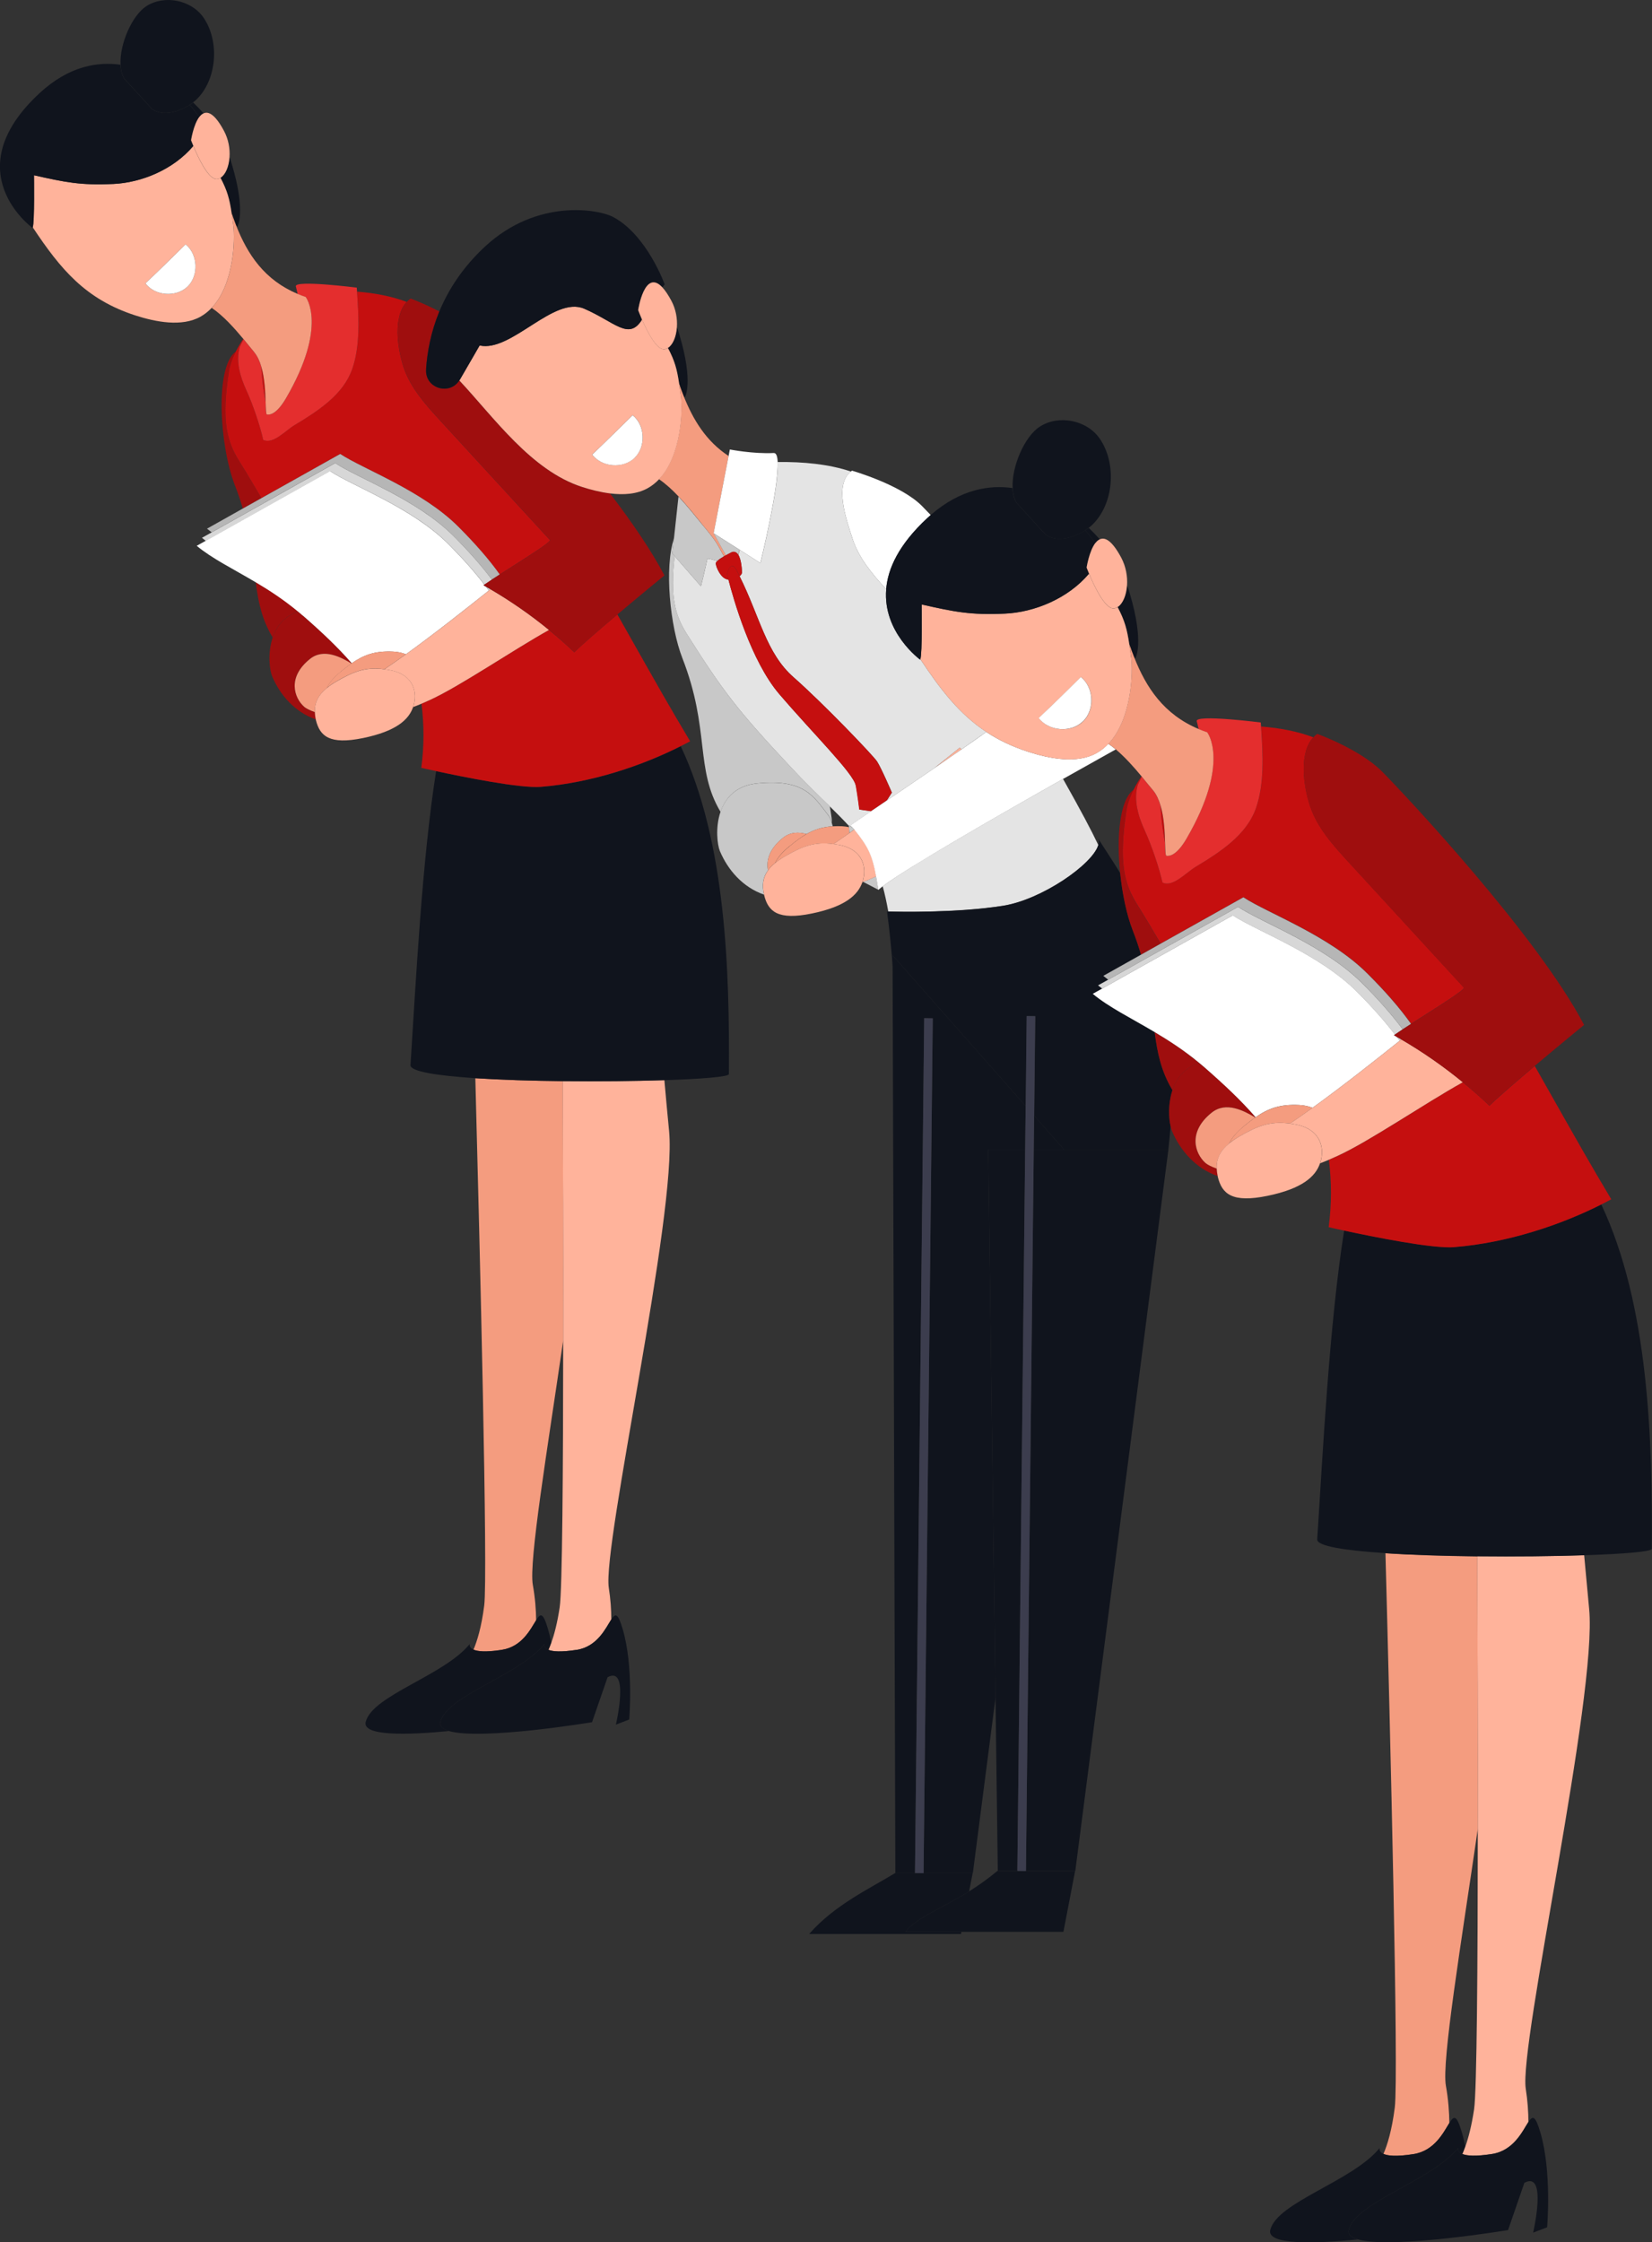 ﻿<?xml version="1.0" encoding="utf-8"?><svg id="_圖層_2" viewBox="0 0 258.33 350.54" xmlns="http://www.w3.org/2000/svg">
  <rect x="0" y="0" width="258.33" height="350.54" fill="#333333" stroke="none"/>
  <defs>
    <style>
      .cls-1 {
        fill: none;
      }

      .cls-2 {
        fill: #f49c7f;
      }

      .cls-3 {
        fill: #fff;
      }

      .cls-4 {
        fill: #ffb39b;
      }

      .cls-5 {
        fill: #e4e4e4;
      }

      .cls-6 {
        fill: #c50f0f;
      }

      .cls-7 {
        fill: #9f0e0e;
      }

      .cls-8 {
        fill: #b6b6b6;
      }

      .cls-9 {
        fill: #d7d7d7;
      }

      .cls-10 {
        fill: #e42e2e;
      }

      .cls-11 {
        fill: #c8c8c8;
      }

      .cls-12 {
        fill: #10141d;
      }

      .cls-13 {
        fill: #3c3d4e;
      }
    </style>
  </defs>
  <g id="_圖層_1-2">
    <g>
      <path class="cls-1" d="M156.03,292.49l-.36-27.06-3.54,27.4h-.03l-.55,2.85c1.4-.88,2.88-1.91,4.42-3.19h.05Z" />
      <path class="cls-1" d="M177.27,123.46c.35-.69,.76-1.39,1.23-2.09-1.17-1.41-2.56-2.98-4.02-4.21-.17,.09-3.56,1.97-8.25,4.62,2.79,4.95,4.45,8.08,5.51,10.33,.13-.43,.11-.82-.09-1.12,1.09,1.71,2.3,3.52,3.52,5.51-.58-5.66-.09-11.44,2.1-13.04Z" />
      <path class="cls-1" d="M83.32,247.77c.36,2.03,.5,3.91,.52,5.54,.69-1.1,1.07-1.3,1.85,1.33,.21,.7,.38,1.44,.53,2.2,.46-1.29,.94-3.09,1.31-5.55,.41-2.74,.54-21.41,.55-41.78-2.49,17.13-5.4,34.65-4.76,38.27Z" />
      <path class="cls-1" d="M131.69,129.17c.38,.02,.73,.07,1.06,.14l-.02-.19c-.89-.98-1.88-1.97-2.99-3.05,.11,.61,.2,1.22,.28,1.82,.04,.27,.05,.51,.04,.75,.05,.17,.1,.35,.15,.54,.46-.03,.94-.04,1.47-.01Z" />
      <path class="cls-1" d="M183.3,170.56s.03-.09,.04-.13c-.01-.02-.03-.05-.04-.07,0,.07,0,.14,0,.2Z" />
      <path class="cls-1" d="M226.09,326.07c.38,2.13,.53,4.11,.54,5.83,.72-1.15,1.13-1.36,1.95,1.39,.22,.74,.4,1.52,.55,2.31,.48-1.35,.99-3.24,1.37-5.83,.43-2.88,.56-22.5,.58-43.91-2.61,18-5.68,36.42-5,40.21Z" />
      <path class="cls-2" d="M78.49,257.93c3.16-.49,4.49-3.25,5.35-4.62-.02-1.64-.16-3.52-.52-5.54-.65-3.62,2.27-21.13,4.76-38.27,0-14.29-.04-29.42-.08-40.48-4.86-.05-9.66-.2-13.67-.46,.71,26.77,1.98,77.75,1.39,82.43-.44,3.47-1.14,5.64-1.68,6.91,.62,.29,1.88,.44,4.46,.04Z" />
      <path class="cls-12" d="M68.87,269.19c1.08-4.16,12.26-7.22,16.28-12.18,0,0-.22,.58,.63,.92,.14-.31,.28-.68,.43-1.1-.14-.75-.32-1.49-.53-2.2-.78-2.62-1.17-2.43-1.85-1.33-.86,1.37-2.19,4.14-5.35,4.62-2.58,.4-3.84,.24-4.46-.04-.75-.34-.55-.88-.55-.88-4.03,4.96-15.21,8.02-16.28,12.18-.59,2.26,6.48,2.08,13.05,1.44-1.01-.29-1.55-.75-1.37-1.44Z" />
      <path class="cls-7" d="M37.42,72.11c-1.99-3.15-2.8-6.3-1.63-14.01,.14-.95,.52-2.02,1.08-3.14-3.31,2.41-2.53,14.77-.15,20.88,.5,1.28,.91,2.5,1.25,3.66l2.91-1.63c-.84-1.39-1.84-3.18-3.46-5.76Z" />
      <path class="cls-7" d="M46.62,95.61c-2.23-1.85-4.48-3.32-6.63-4.59,.39,3.05,.94,5.79,2.65,8.64,.59-1.73,1.78-3.32,3.98-4.05Z" />
      <path class="cls-7" d="M47.54,110.48c-1.56-1.4-2.65-4.6,.93-7.47,2.16-1.73,4.86-.25,6.48,.72,.02-.01,.03-.02,.05-.03-2.1-2.44-4.7-4.89-7.65-7.46-.24-.21-.49-.41-.73-.62-2.2,.73-3.39,2.31-3.98,4.05-.82,2.43-.48,5.13-.08,6.07,1.24,2.93,3.54,5.58,6.83,6.73-.09-.39-.14-.77-.15-1.13-.76-.27-1.37-.56-1.69-.85Z" />
      <path class="cls-2" d="M53.25,105.04c.6-.49,1.16-.93,1.71-1.31-1.62-.97-4.32-2.45-6.48-.72-3.59,2.87-2.49,6.07-.93,7.47,.32,.29,.93,.58,1.69,.85-.07-1.43,.49-2.63,1.85-3.74,.4-.84,1.1-1.67,2.17-2.55Z" />
      <path class="cls-12" d="M31.16,18.29c.19-.26,.41-.45,.66-.57-.58-.67-1.13-1.24-1.62-1.7-.16,.13-.33,.25-.52,.37,.61,.7,1.1,1.35,1.49,1.9Z" />
      <path class="cls-12" d="M34.48,27.79c1.07,2.04,1.41,3.31,1.74,5.53,.22,.64,.45,1.27,.69,1.89l.2,.25s1.4-2.23-.83-9.7c-.12-.41-.26-.81-.4-1.19-.1,1.51-.64,2.76-1.4,3.22Z" />
      <path class="cls-4" d="M87.99,169.02c.05,11.06,.09,26.19,.08,40.48-.01,20.37-.14,39.04-.55,41.78-.37,2.47-.85,4.26-1.31,5.55-.15,.42-.29,.78-.43,1.1,.65,.26,1.91,.38,4.38,0,3.27-.5,4.58-3.45,5.43-4.76,0-1.49-.11-3.15-.39-4.94-1.02-6.58,10.67-58.54,9.43-71.39-.27-2.78-.52-5.47-.74-7.98-4.62,.15-10.3,.22-15.91,.15Z" />
      <path class="cls-12" d="M90.16,257.93c-2.46,.38-3.73,.26-4.38,0-.85-.34-.63-.92-.63-.92-4.03,4.96-15.21,8.02-16.28,12.18-.18,.69,.36,1.15,1.37,1.44,5.09,1.47,22.34-1.39,22.34-1.39l2.43-7.03c3.48-1.87,1.3,7.41,1.3,7.41l2.08-.8s.73-8.3-1.03-14.18c-.75-2.51-1.13-2.44-1.77-1.46-.85,1.31-2.16,4.26-5.43,4.76Z" />
      <path class="cls-12" d="M68.2,120.55c-2.2,13.83-3.18,33.08-4.01,45.97-.06,.99,4.14,1.64,10.13,2.04,4.01,.26,8.81,.41,13.67,.46,5.61,.06,11.29,0,15.91-.15,5.89-.19,10.04-.53,10.08-.95,.12-16.14-.46-36.32-7.53-51.26-6.04,3.05-13.89,5.71-21.87,6.36-3.2,.26-12.13-1.55-16.38-2.46Z" />
      <path class="cls-6" d="M85.85,98.49c-5.8,3.24-13.95,8.82-18.65,10.96-.42,.19-.85,.39-1.29,.57,.41,3.22,.43,6.58-.03,10.02,0,0,.9,.21,2.31,.51,4.26,.92,13.18,2.72,16.38,2.46,7.98-.65,15.82-3.31,21.87-6.36,.5-.25,1.01-.5,1.48-.76-3.41-5.73-4.15-7.03-11.38-19.83-2.66,2.24-5.35,4.56-6.74,5.91-1.27-1.21-2.6-2.37-3.96-3.49Z" />
      <path class="cls-6" d="M37.42,72.11c1.62,2.58,2.62,4.37,3.46,5.76l12.31-6.9c3.62,2.39,12.79,5.68,18.47,11.37,2.67,2.67,4.83,5.15,6.48,7.47,3.42-2.2,8.13-5.08,7.85-5.39-5.7-6.21-11.4-12.41-17.11-18.62-2.33-2.53-4.72-5.18-5.79-8.45-.99-3.01-1.61-7.87,.5-10.15-2.34-.89-5.01-1.39-7.76-1.61,.29,4.16,.5,8.47-.74,12.06-1.4,4.05-5.34,6.58-9.01,8.79-1.47,.88-3.38,3.08-4.92,2.32-.51-2.29-1.65-5.61-2.63-7.74-.98-2.13-1.69-4.55-1.04-6.8l.59-1.21s-.02-.03-.04-.04c-.45,.67-.84,1.34-1.17,1.99-.56,1.11-.94,2.19-1.08,3.14-1.17,7.7-.35,10.85,1.63,14.01Z" />
      <path class="cls-6" d="M40.87,57.35c.08,1.98,.38,4.09,.67,5.49-.05-1.53-.14-3.67-.67-5.49Z" />
      <path class="cls-10" d="M47.81,46.43s3.5,4.47-3.07,15.8c-1.45,2.5-2.53,2.65-3,2.57-.16-.03-.17-.82-.2-1.96-.29-1.4-.59-3.51-.67-5.49-.25-.87-.61-1.67-1.11-2.28-.47-.56-1.04-1.28-1.68-2.05l-.59,1.21c-.65,2.25,.06,4.67,1.04,6.8,.98,2.13,2.12,5.45,2.63,7.74,1.54,.75,3.45-1.44,4.92-2.32,3.67-2.21,7.61-4.74,9.01-8.79,1.24-3.58,1.03-7.9,.74-12.06-.01-.21-.03-.42-.04-.63,0,0-9.81-1.25-9.53-.19,.11,.4,.2,.79,.28,1.19,.41,.17,.83,.33,1.27,.48Z" />
      <path class="cls-2" d="M39.76,55.07c.5,.61,.86,1.4,1.11,2.28,.53,1.81,.62,3.96,.67,5.49,.04,1.14,.05,1.94,.2,1.96,.47,.08,1.54-.06,3-2.57,6.58-11.32,3.07-15.8,3.07-15.8-.44-.15-.86-.31-1.27-.48-5.17-2.18-7.82-6.13-9.63-10.74-.24-.62-.47-1.25-.69-1.89,.09,.59,.17,1.23,.27,1.98,.29,2.16,.1,9.15-3.39,12.83,1.79,1.2,3.53,3.15,4.94,4.84,.01,.01,.02,.03,.04,.04,.64,.77,1.21,1.49,1.68,2.05Z" />
      <path class="cls-4" d="M36.49,35.3c-.1-.75-.18-1.4-.27-1.98-.33-2.22-.67-3.49-1.74-5.53-.18,.11-.36,.18-.56,.2-1.34,.12-2.98-3.45-3.69-5.17-3.15,3.74-8.17,5.75-12.5,5.94-5.14,.23-7.52-.26-12.41-1.36,0,0,.11,7.36-.2,8.14,4.36,6.56,8.25,11.25,16.04,13.77,3.18,1.03,7.28,1.83,10.19,.2,.66-.37,1.24-.84,1.75-1.38,3.49-3.68,3.67-10.67,3.39-12.83Zm-13.75,9c1.9-1.76,6.28-6.1,6.28-6.1,1.94,1.56,2.09,4.86,.31,6.6-1.78,1.73-5.08,1.49-6.59-.5Z" />
      <path class="cls-12" d="M5.32,27.4c4.89,1.1,7.28,1.6,12.41,1.36,4.32-.2,9.35-2.2,12.5-5.94-.22-.54-.36-.9-.36-.9,0,0,.37-2.42,1.28-3.63-.38-.55-.88-1.2-1.49-1.9-1.67,1.09-4.17,1.87-5.89,.66l-4.36-4.77c-.35-.59-.53-1.33-.57-2.16-3.46-.49-8.01,.13-12.67,4.46-13.23,12.26-1.09,21.05-1.09,21.05,.01-.01,.02-.05,.03-.07,.31-.77,.2-8.14,.2-8.14Z" />
      <path class="cls-12" d="M23.78,17.04c1.72,1.22,4.22,.43,5.89-.66,.19-.12,.36-.24,.52-.37,.18-.14,.35-.28,.5-.42,3.26-3.12,3.69-9.15,1.12-12.86C29.89-.02,25.69-.85,22.88,.97c-2.24,1.45-4.19,5.92-4.03,9.14,.04,.83,.22,1.57,.57,2.16l4.36,4.77Z" />
      <path class="cls-3" d="M29.33,44.8c1.78-1.73,1.63-5.04-.31-6.6,0,0-4.38,4.34-6.28,6.1,1.5,1.98,4.8,2.23,6.59,.5Z" />
      <path class="cls-4" d="M31.16,18.29c-.91,1.21-1.28,3.63-1.28,3.63,0,0,.13,.36,.36,.9,.71,1.72,2.35,5.28,3.69,5.17,.2-.02,.38-.09,.56-.2,.76-.47,1.3-1.72,1.4-3.22,.09-1.3-.15-2.78-.87-4.12-1.37-2.56-2.42-3.09-3.2-2.72-.24,.11-.46,.31-.66,.57Z" />
      <path class="cls-8" d="M52.41,72.39c3.62,2.39,12.79,5.68,18.47,11.37,2.43,2.43,4.45,4.71,6.03,6.85,.38-.25,.8-.52,1.24-.8-1.65-2.32-3.81-4.8-6.48-7.47-5.68-5.68-14.85-8.98-18.47-11.37l-12.31,6.9-2.91,1.63-5.61,3.15c.23,.19,.48,.38,.73,.57l19.32-10.83Z" />
      <path class="cls-9" d="M51.62,73.65c3.62,2.39,12.79,5.68,18.47,11.37,2.25,2.25,4.14,4.37,5.67,6.38,.33-.23,.72-.49,1.16-.78-1.59-2.14-3.6-4.42-6.03-6.85-5.68-5.68-14.85-8.98-18.47-11.37l-19.32,10.83-1.52,.85c.2,.16,.4,.32,.61,.48l19.44-10.9Z" />
      <path class="cls-9" d="M76.69,92.12c-.23-.13-.46-.27-.69-.4,.15,.2,.3,.4,.45,.6,.08-.07,.16-.13,.25-.2Z" />
      <path class="cls-3" d="M47.35,96.23c2.95,2.57,5.54,5.02,7.65,7.46,1.86-1.29,3.62-1.96,6.48-1.82,.79,.04,1.44,.19,1.99,.42,4.44-3.2,9.18-6.94,12.97-9.97-.14-.2-.3-.4-.45-.6-.13-.07-.26-.15-.39-.22,.04-.03,.1-.07,.14-.1-1.53-2.01-3.41-4.12-5.67-6.38-5.68-5.68-14.85-8.98-18.47-11.37l-19.44,10.9-1.4,.78c2.41,2,5.67,3.59,9.21,5.69,2.15,1.27,4.39,2.74,6.63,4.59,.24,.2,.49,.4,.73,.62Z" />
      <path class="cls-2" d="M55,103.69s-.03,.02-.05,.03c-.55,.39-1.11,.82-1.71,1.31-1.07,.88-1.77,1.72-2.17,2.55,.41-.34,.88-.67,1.44-1,2.67-1.54,4.58-2.38,7.61-1.96,1.08-.73,2.2-1.51,3.35-2.34-.55-.23-1.21-.38-1.99-.42-2.86-.13-4.63,.53-6.48,1.82Z" />
      <path class="cls-4" d="M85.85,98.49c-2.88-2.36-5.94-4.49-9.16-6.37-.08,.07-.16,.13-.25,.2-3.79,3.04-8.53,6.78-12.97,9.97-1.14,.82-2.27,1.61-3.35,2.34,.33,.05,.67,.09,1.03,.17,3.66,.78,4.12,3.58,3.5,5.6-.01,.05-.03,.09-.05,.14,.44-.16,.87-.34,1.3-.52,.43-.19,.86-.38,1.29-.57,4.7-2.14,12.85-7.72,18.65-10.96Z" />
      <path class="cls-7" d="M71.82,59.49c-1.56,2.4-5.38,1.2-5.19-1.72,.17-2.72,.75-5.84,2.08-9.07-2.41-1.27-4.51-2.03-4.51-2.03-.22,.15-.42,.34-.6,.53-2.12,2.28-1.49,7.14-.5,10.15,1.07,3.27,3.46,5.91,5.79,8.45,5.7,6.21,11.4,12.41,17.11,18.62,.28,.31-4.42,3.19-7.85,5.39-.44,.28-.85,.55-1.24,.8-.44,.29-.83,.55-1.16,.78-.04,.03-.1,.07-.14,.1,.13,.07,.26,.15,.39,.22,.23,.13,.46,.27,.69,.4,3.21,1.88,6.28,4.01,9.16,6.37,1.36,1.11,2.69,2.27,3.96,3.49,1.39-1.35,4.08-3.67,6.74-5.91,3.7-3.12,7.35-6.1,7.35-6.1-2-3.83-5.07-8.31-8.5-12.81-1.53-.19-3.05-.59-4.41-1.02-7.94-2.57-13.74-10.84-19.17-16.64Z" />
      <path class="cls-4" d="M61.16,104.8c-.36-.08-.7-.13-1.03-.17-3.03-.42-4.95,.42-7.61,1.96-.57,.33-1.03,.66-1.44,1-1.36,1.11-1.91,2.31-1.85,3.74,.02,.36,.06,.74,.15,1.13,0,.04,.01,.08,.02,.12,.62,2.49,2.1,3.89,7.39,2.8,5.17-1.07,7.14-2.87,7.81-4.85,.02-.05,.03-.09,.05-.14,.62-2.02,.16-4.82-3.5-5.6Z" />
      <path class="cls-11" d="M118.48,122.46c7.26-.7,8.72,1.96,11.08,5.03,.16,.21,.34,.61,.52,1.14,0-.24,0-.49-.04-.75-.08-.6-.18-1.2-.28-1.82-1.75-1.72-3.79-3.67-6.15-6.19-8.24-8.79-10.51-11.73-16.19-20.74-1.83-2.9-2.67-5.81-1.91-12.19l-.37-.42,.26-2.37c-1.53,4.57-.64,13.74,1.31,18.75,4.36,11.18,1.93,17.28,5.97,24.03,.74-2.18,2.4-4.15,5.81-4.47Z" />
      <path class="cls-5" d="M133.82,122.8c-.33-1.88-6.64-8.07-11.94-14.27-4.47-5.22-7.21-14.98-7.97-17.93-1.15-.03-1.98-1.99-1.98-2.53,0-.1,.09-.22,.22-.36-.82-.25-1.52-.45-1.54-.35-.51,2.39-1,4.3-1,4.3l-4.11-4.72c-.76,6.38,.08,9.29,1.91,12.19,5.68,9,7.95,11.94,16.19,20.74,2.36,2.53,4.4,4.48,6.15,6.19,1.1,1.08,2.09,2.07,2.99,3.05v-.11s.25,.19,.65,.47c.02,0,.05,.01,.08,.02-.13-.16-.26-.32-.4-.5,.5-.36,1.64-1.14,3.16-2.17l-1.83-.26s-.22-1.88-.55-3.76Z" />
      <path class="cls-5" d="M118.9,88.02l-3.23-2.06c-.07,.27-.13,.52-.21,.79,.5,.83,.56,2.45,.56,2.76,0,.18-.14,.38-.37,.56,3.17,6.34,4.14,12.03,8.45,15.81,4.53,3.98,12.39,12.17,13.05,13.16,.66,1,2.32,4.87,2.32,4.87l-.8,1.24c2.24-1.52,4.86-3.3,7.43-5.06,1.47-1.17,2.82-2.26,3.97-3.19l.3,.24c1.44-1,2.76-1.93,3.87-2.72-4.22-2.78-7.16-6.61-10.33-11.38-.01,.03-.02,.07-.03,.08,0,0-5.86-4.25-5.3-11-2.16-2.36-4.27-4.85-5.26-7.88-1.06-3.24-2.87-8.45-.25-10.52-3.44-1.16-7.49-1.54-11.45-1.49,.19,4.09-2.71,15.8-2.71,15.8Z" />
      <path class="cls-5" d="M156.83,141.6c6.08-.96,14.03-6.49,14.91-9.5-1.06-2.25-2.72-5.38-5.51-10.33-9.55,5.38-24.4,13.87-28.2,16.79,.33,1.17,.61,2.47,.87,3.93,1.45,.04,10.59,.26,17.93-.89Z" />
      <path class="cls-11" d="M105.5,86.95l4.11,4.72s.49-1.91,1-4.3c.02-.11,.72,.09,1.54,.35,.24-.24,.66-.51,1.07-.75-.07-.12-.13-.23-.19-.33-.98-1.76-.91-1.87-3.27-4.7-.91-1.1-2.21-2.76-3.66-4.31l-.71,6.53-.26,2.37,.37,.42Z" />
      <path class="cls-11" d="M120.1,136.06c-.3-1.51,.18-3.35,2.33-5.07,1.16-.93,2.47-.94,3.69-.6,1.21-.69,2.47-1.11,4.1-1.21-.05-.19-.1-.38-.15-.54-.17-.54-.36-.94-.52-1.14-2.36-3.06-3.81-5.73-11.08-5.03-3.41,.33-5.07,2.3-5.81,4.47-.83,2.46-.48,5.18-.08,6.13,1.25,2.95,3.57,5.64,6.89,6.79-.34-1.46-.19-2.69,.62-3.8Z" />
      <path class="cls-2" d="M123.38,132.36c.98-.8,1.85-1.47,2.74-1.98-1.22-.34-2.53-.33-3.69,.6-2.16,1.73-2.63,3.57-2.33,5.07,.28-.38,.65-.76,1.09-1.12,.41-.85,1.11-1.69,2.19-2.58Z" />
      <path class="cls-2" d="M131.69,129.17c-.53-.02-1.01-.02-1.47,.01-1.63,.1-2.89,.51-4.1,1.21-.9,.51-1.77,1.18-2.74,1.98-1.08,.89-1.79,1.73-2.19,2.58,.42-.34,.88-.68,1.46-1.01,2.69-1.56,4.63-2.4,7.68-1.98,.82-.55,1.66-1.13,2.51-1.74l-.09-.91c-.33-.07-.67-.12-1.06-.14Z" />
      <path class="cls-2" d="M133.51,129.56s-.04-.05-.06-.07c-.02,0-.05-.01-.08-.02,.04,.03,.09,.06,.13,.1Z" />
      <path class="cls-12" d="M104.44,54.4c1.08,2.06,1.42,3.34,1.75,5.58,.22,.65,.45,1.28,.7,1.91l.2,.25s1.41-2.25-.84-9.79c-.12-.41-.26-.81-.41-1.2-.1,1.52-.65,2.78-1.41,3.25Z" />
      <path class="cls-12" d="M183.3,170.56c0-.07,0-.14,0-.2-1.76-2.97-2.33-5.82-2.74-9.01-3.72-2.21-7.15-3.88-9.68-5.98l1.47-.82c-.22-.17-.43-.33-.64-.5l1.59-.89c-.26-.2-.52-.4-.76-.6l5.9-3.31c-.36-1.22-.79-2.49-1.31-3.84-.92-2.36-1.61-5.61-1.95-8.9-1.22-2-2.44-3.81-3.52-5.51,.2,.31,.22,.69,.09,1.12-.88,3.01-8.83,8.54-14.91,9.5-7.35,1.15-16.49,.94-17.93,.89-.13,0-.2,0-.2,0,.42,3.17,.69,5.97,.89,8.62v-1.76s20.81,23.57,20.81,23.57l.15-14.08,1.34,.02-.17,15.56,4.68,5.3h16.29c.14-1.26,.25-2.47,.35-3.67-.28-1.28-.39-3.45,.26-5.49Z" />
      <path class="cls-2" d="M115.46,86.76c.07-.28,.14-.53,.21-.79l-.03-.02c-.06,.25-.13,.51-.2,.78,0,.01,.02,.02,.02,.03Z" />
      <path class="cls-2" d="M109.76,81.93c2.36,2.83,2.29,2.94,3.27,4.7,.06,.1,.12,.22,.19,.33,.09-.05,.19-.11,.28-.16l-1.9-3.44,2.34-12.07c-3.51-2.3-5.55-5.64-7.05-9.42-.25-.62-.48-1.26-.7-1.91,.09,.59,.17,1.25,.27,2,.29,2.18,.1,9.24-3.42,12.95,1.05,.71,2.09,1.67,3.06,2.69,1.46,1.54,2.75,3.21,3.66,4.31Z" />
      <path class="cls-4" d="M106.47,61.98c-.1-.76-.19-1.41-.27-2-.33-2.24-.67-3.53-1.75-5.58-.18,.11-.37,.19-.57,.2-1.22,.11-2.68-2.79-3.48-4.64-2.05,3.35-4.24,.37-9.04-1.7-4.76-2.06-11.41,6.86-16.35,5.75,0,0-1.46,2.53-3.09,5.34-.03,.05-.06,.09-.09,.13,5.43,5.8,11.23,14.07,19.17,16.64,1.36,.44,2.88,.83,4.41,1.02,2.09,.26,4.18,.13,5.88-.82,.67-.37,1.25-.85,1.77-1.39,3.52-3.71,3.71-10.77,3.42-12.95Zm-13.87,9.08c1.92-1.77,6.33-6.16,6.33-6.16,1.96,1.57,2.11,4.91,.31,6.66-1.8,1.75-5.13,1.5-6.65-.5Z" />
      <path class="cls-12" d="M66.63,57.76c-.19,2.93,3.63,4.12,5.19,1.72,.03-.05,.06-.08,.09-.13,1.64-2.81,3.09-5.34,3.09-5.34,4.94,1.11,11.58-7.81,16.35-5.75,4.79,2.07,6.99,5.05,9.04,1.7-.37-.86-.6-1.49-.6-1.49,0,0,1-6.57,3.79-3.56l.36-.44s-2.72-7.63-7.97-10.5c-2.41-1.32-12.02-2.93-20.1,4.55-3.52,3.26-5.76,6.77-7.17,10.17-1.33,3.22-1.9,6.35-2.08,9.07Z" />
      <path class="cls-3" d="M99.24,71.57c1.8-1.75,1.64-5.09-.31-6.66,0,0-4.42,4.38-6.33,6.16,1.52,2,4.85,2.25,6.65,.5Z" />
      <path class="cls-4" d="M99.79,48.47s.23,.63,.6,1.49c.8,1.85,2.26,4.75,3.48,4.64,.2-.02,.39-.09,.57-.2,.76-.47,1.31-1.73,1.41-3.25,.09-1.31-.15-2.81-.88-4.16-.51-.94-.97-1.61-1.39-2.06-2.8-3.01-3.79,3.56-3.79,3.56Z" />
      <path class="cls-11" d="M115.44,86.73c.07-.27,.14-.53,.2-.78l-4.04-2.57,1.9,3.44c.52-.29,.97-.51,.97-.51,.43-.13,.74,.07,.97,.42Z" />
      <path class="cls-3" d="M111.6,83.37l4.04,2.57,.03,.02,3.23,2.06s2.9-11.7,2.71-15.8c-.04-.88-.22-1.42-.62-1.4-3.15,.17-6.86-.55-6.86-.55l-.2,1.04-2.34,12.07Z" />
      <polygon class="cls-12" points="143.08 292.82 144.52 159.18 145.86 159.2 144.42 292.83 152.1 292.83 152.13 292.83 155.67 265.43 154.54 179.71 160.31 179.71 160.39 172.91 139.58 149.35 139.58 151.11 140.01 292.83 143.73 292.83 143.08 292.82" />
      <polygon class="cls-12" points="166.39 179.71 161.71 174.41 161.65 179.71 166.39 179.71" />
      <path class="cls-12" d="M151.55,295.68l.55-2.85h-7.68s-.69,0-.69,0h-3.77c-3.7,2.29-9.45,4.94-13.43,9.52h23.74l.07-.34h-8.76c1.92-2.35,5.54-3.55,9.98-6.33Z" />
      <polygon class="cls-13" points="145.86 159.2 144.52 159.18 143.08 292.82 143.73 292.83 144.42 292.84 144.42 292.83 145.86 159.2" />
      <polygon class="cls-12" points="159.74 292.49 159.09 292.48 160.31 179.71 154.54 179.71 155.67 265.43 156.03 292.49 159.74 292.49" />
      <polygon class="cls-12" points="161.65 179.71 160.43 292.49 168.12 292.49 168.15 292.49 182.71 179.71 182.69 179.71 166.39 179.71 161.65 179.71" />
      <path class="cls-12" d="M160.43,292.5h-.69s-3.77-.01-3.77-.01c-1.54,1.28-3.02,2.31-4.42,3.19-4.44,2.78-8.06,3.98-9.98,6.33h24.72l1.83-9.52h-7.68Z" />
      <polygon class="cls-13" points="159.09 292.48 159.74 292.49 159.75 292.49 160.43 292.5 160.43 292.49 160.43 292.49 161.65 179.71 161.71 174.41 161.88 158.86 160.54 158.84 160.39 172.91 160.31 179.71 159.09 292.48" />
      <path class="cls-6" d="M113.91,90.6c-.14-.55-.21-.87-.21-.87,0,0,.56-2.3,1.44-.66,.18,.34,.35,.67,.51,1,.24-.18,.37-.38,.37-.56,0-.3-.05-1.92-.56-2.76,0-.01-.02-.02-.02-.03-.23-.35-.54-.55-.97-.42,0,0-.45,.22-.97,.51-.09,.05-.18,.1-.28,.16-.41,.24-.83,.51-1.07,.75-.14,.13-.22,.25-.22,.36,0,.53,.83,2.5,1.98,2.53Z" />
      <path class="cls-6" d="M137.14,119.04c-.66-1-8.52-9.18-13.05-13.16-4.31-3.78-5.27-9.47-8.45-15.81-.17-.33-.33-.67-.51-1-.88-1.64-1.44,.66-1.44,.66,0,0,.07,.32,.21,.87,.76,2.95,3.5,12.72,7.97,17.93,5.31,6.19,11.61,12.39,11.94,14.27s.55,3.76,.55,3.76l1.83,.26c.74-.5,1.57-1.07,2.46-1.67l.8-1.24s-1.66-3.87-2.32-4.87Z" />
      <path class="cls-11" d="M134.98,137.87l2.38,1.24c-.12-.79-.23-1.48-.35-2.1-.67,.3-1.35,.6-2.04,.86Z" />
      <path class="cls-11" d="M132.72,129v.11s.03,.19,.03,.19l.09,.91c.25-.18,.5-.36,.75-.54-.03-.03-.06-.07-.09-.11-.05-.03-.09-.07-.13-.1-.4-.29-.66-.47-.66-.47Z" />
      <path class="cls-4" d="M146.09,120.09c1.47-1.01,2.93-2.01,4.28-2.95l-.3-.24c-1.16,.93-2.5,2.01-3.97,3.19Z" />
      <path class="cls-4" d="M133.6,129.67c-.25,.18-.5,.36-.75,.54-.86,.61-1.7,1.19-2.51,1.74,.34,.05,.67,.1,1.04,.17,3.69,.79,4.16,3.61,3.53,5.66-.01,.05-.03,.09-.05,.14,.04-.02,.09-.03,.13-.05,.69-.26,1.37-.55,2.04-.86-.63-3.43-1.3-4.7-3.42-7.35Z" />
      <path class="cls-3" d="M174.48,117.16c-.39-.32-.78-.62-1.17-.88-.54,.57-1.14,1.06-1.84,1.45-3.06,1.72-7.37,.87-10.71-.21-2.52-.82-4.65-1.85-6.53-3.09-1.1,.79-2.43,1.72-3.87,2.72-1.35,.94-2.8,1.94-4.28,2.95-2.57,1.76-5.19,3.54-7.43,5.06-.89,.61-1.72,1.17-2.46,1.67-1.52,1.03-2.66,1.81-3.16,2.17,.14,.17,.27,.33,.4,.5,.02,.02,.04,.05,.06,.07,.03,.03,.06,.07,.09,.11,2.12,2.64,2.79,3.92,3.42,7.35,.11,.62,.23,1.31,.35,2.1,.15-.15,.39-.34,.66-.55,3.81-2.91,18.66-11.41,28.2-16.79,4.69-2.64,8.09-4.52,8.25-4.62Z" />
      <path class="cls-3" d="M133.32,84.24c.99,3.03,3.1,5.52,5.26,7.88,.26-3.21,1.97-6.97,6.44-11.12,.18-.16,.35-.32,.53-.47-.59-.62-1.06-1.11-1.38-1.43-3.33-3.35-10.95-5.52-10.95-5.52-.06,.04-.1,.09-.15,.13-2.62,2.07-.81,7.29,.25,10.52Z" />
      <path class="cls-4" d="M134.9,137.78c.63-2.04,.16-4.87-3.53-5.66-.36-.08-.7-.13-1.04-.17-3.06-.42-4.99,.42-7.68,1.98-.57,.33-1.04,.67-1.46,1.01-.44,.36-.81,.73-1.09,1.12-.8,1.11-.96,2.33-.62,3.8,0,.04,.01,.08,.02,.12,.63,2.51,2.12,3.93,7.46,2.83,5.22-1.07,7.21-2.9,7.89-4.89,.02-.05,.03-.09,.05-.14Z" />
      <path class="cls-2" d="M221.02,336.76c3.32-.51,4.72-3.42,5.62-4.86-.02-1.72-.16-3.7-.54-5.83-.68-3.8,2.38-22.21,5-40.21,0-15.02-.04-30.92-.09-42.54-5.11-.06-10.15-.21-14.36-.49,.75,28.13,2.08,81.7,1.46,86.63-.46,3.65-1.19,5.93-1.77,7.26,.65,.3,1.98,.46,4.69,.04Z" />
      <path class="cls-12" d="M210.91,348.59c1.13-4.37,12.88-7.59,17.11-12.8,0,0-.23,.61,.66,.97,.14-.33,.3-.71,.45-1.15-.15-.79-.33-1.57-.55-2.31-.82-2.75-1.23-2.55-1.95-1.39-.9,1.44-2.3,4.35-5.62,4.86-2.71,.42-4.04,.26-4.69-.04-.78-.36-.57-.93-.57-.93-4.23,5.21-15.98,8.43-17.11,12.8-.62,2.38,6.81,2.18,13.71,1.51-1.06-.31-1.63-.79-1.44-1.51Z" />
      <path class="cls-7" d="M181.49,147.53c-.89-1.46-1.93-3.34-3.64-6.05-2.09-3.32-2.94-6.62-1.72-14.72,.15-.99,.55-2.12,1.13-3.29-2.2,1.6-2.68,7.38-2.1,13.04,.34,3.29,1.03,6.54,1.95,8.9,.53,1.35,.96,2.63,1.31,3.84l3.06-1.72Z" />
      <path class="cls-7" d="M180.56,161.35c.41,3.18,.98,6.04,2.74,9.01,.01,.02,.03,.05,.04,.07,.62-1.82,1.87-3.49,4.18-4.25-2.35-1.95-4.71-3.49-6.97-4.82Z" />
      <path class="cls-7" d="M188.49,181.8c-1.64-1.47-2.79-4.83,.98-7.85,2.27-1.82,5.11-.27,6.81,.75,.02-.01,.03-.02,.05-.04-2.21-2.57-4.93-5.14-8.04-7.84-.26-.22-.51-.43-.77-.65-2.31,.77-3.57,2.43-4.18,4.25-.01,.04-.03,.09-.04,.13-.65,2.04-.55,4.21-.26,5.49,.07,.31,.14,.57,.22,.76,1.3,3.08,3.72,5.87,7.17,7.07-.1-.41-.15-.81-.16-1.19-.8-.29-1.44-.59-1.78-.9Z" />
      <path class="cls-2" d="M194.49,176.08c.63-.52,1.22-.97,1.79-1.38-1.71-1.02-4.54-2.57-6.81-.75-3.77,3.02-2.62,6.38-.98,7.85,.34,.3,.98,.61,1.78,.9-.07-1.5,.51-2.76,1.94-3.93,.42-.88,1.16-1.76,2.28-2.68Z" />
      <path class="cls-12" d="M171.27,84.91c.2-.27,.43-.48,.69-.6-.61-.7-1.19-1.3-1.71-1.79-.17,.13-.35,.26-.54,.39,.64,.74,1.16,1.42,1.56,2Z" />
      <path class="cls-12" d="M174.77,94.9c1.13,2.14,1.48,3.48,1.82,5.81,.23,.67,.47,1.33,.73,1.98l.21,.26s1.47-2.34-.87-10.2c-.13-.43-.27-.85-.42-1.25-.11,1.58-.67,2.9-1.47,3.39Z" />
      <path class="cls-4" d="M231,243.31c.05,11.62,.1,27.52,.09,42.54-.01,21.41-.15,41.03-.58,43.91-.39,2.59-.89,4.48-1.37,5.83-.16,.44-.31,.82-.45,1.15,.68,.27,2.01,.4,4.6,0,3.44-.53,4.81-3.62,5.71-5,0-1.56-.12-3.31-.41-5.19-1.08-6.91,11.22-61.52,9.91-75.03-.28-2.92-.54-5.74-.78-8.39-4.85,.16-10.82,.23-16.72,.16Z" />
      <path class="cls-12" d="M233.28,336.76c-2.59,.4-3.92,.27-4.6,0-.89-.36-.66-.97-.66-.97-4.23,5.21-15.98,8.43-17.11,12.8-.19,.72,.38,1.2,1.44,1.51,5.35,1.54,23.47-1.46,23.47-1.46l2.55-7.39c3.65-1.96,1.37,7.79,1.37,7.79l2.19-.84s.77-8.72-1.08-14.9c-.79-2.64-1.19-2.56-1.86-1.54-.9,1.38-2.27,4.47-5.71,5Z" />
      <path class="cls-12" d="M250.4,188.29c-6.35,3.2-14.61,5.99-22.99,6.67-3.36,.27-12.74-1.62-17.22-2.59-2.31,14.54-3.34,34.76-4.21,48.3-.07,1.04,4.35,1.73,10.64,2.14,4.21,.28,9.26,.43,14.36,.49,5.9,.06,11.87,0,16.72-.16,6.19-.2,10.55-.56,10.6-1,.13-16.95-.48-38.16-7.91-53.86Z" />
      <path class="cls-6" d="M196.42,126.28c-1.47,4.26-5.61,6.92-9.47,9.24-1.54,.93-3.55,3.23-5.17,2.44-.54-2.4-1.74-5.9-2.77-8.13-1.03-2.24-1.78-4.78-1.09-7.15l.62-1.27s-.03-.03-.04-.05c-.47,.7-.89,1.4-1.23,2.09-.59,1.17-.98,2.3-1.13,3.29-1.23,8.1-.37,11.41,1.72,14.72,1.71,2.71,2.75,4.59,3.64,6.05l12.94-7.25c3.8,2.51,13.44,5.97,19.41,11.94,2.81,2.8,5.08,5.41,6.81,7.85,3.6-2.31,8.55-5.34,8.25-5.67-5.99-6.52-11.98-13.04-17.98-19.56-2.45-2.66-4.96-5.44-6.09-8.88-1.04-3.17-1.7-8.27,.53-10.67-2.46-.94-5.26-1.46-8.16-1.69,.31,4.38,.52,8.91-.78,12.67Z" />
      <path class="cls-6" d="M181.48,125.96c.08,2.08,.39,4.29,.7,5.77-.05-1.6-.15-3.86-.7-5.77Z" />
      <path class="cls-6" d="M227.42,194.97c8.38-.68,16.64-3.47,22.99-6.67,.53-.27,1.05-.53,1.55-.81-3.58-6.02-4.36-7.39-11.96-20.84-2.8,2.36-5.63,4.8-7.09,6.21-1.34-1.27-2.73-2.49-4.16-3.66-6.1,3.4-14.65,9.27-19.6,11.52-.45,.2-.9,.41-1.35,.6,.43,3.38,.45,6.92-.03,10.53,0,0,.94,.22,2.43,.54,4.47,.96,13.85,2.86,17.22,2.59Z" />
      <path class="cls-10" d="M188.77,114.49s3.68,4.7-3.23,16.6c-1.53,2.63-2.66,2.78-3.15,2.7-.16-.03-.18-.86-.21-2.06-.31-1.47-.62-3.69-.7-5.77-.27-.92-.64-1.76-1.17-2.39-.49-.59-1.09-1.34-1.77-2.15l-.62,1.27c-.69,2.37,.06,4.91,1.09,7.15,1.03,2.24,2.23,5.73,2.77,8.13,1.62,.79,3.63-1.51,5.17-2.44,3.86-2.33,8-4.98,9.47-9.24,1.3-3.77,1.09-8.3,.78-12.67-.02-.22-.03-.45-.05-.67,0,0-10.3-1.31-10.01-.2,.11,.42,.21,.83,.3,1.25,.43,.18,.87,.35,1.33,.51Z" />
      <path class="cls-2" d="M176.88,102.8c.3,2.27,.11,9.62-3.56,13.48,.39,.26,.78,.56,1.17,.88,1.46,1.23,2.85,2.8,4.02,4.21,.01,.02,.03,.03,.04,.05,.67,.81,1.27,1.56,1.77,2.15,.53,.64,.9,1.48,1.17,2.39,.56,1.91,.65,4.16,.7,5.77,.04,1.2,.05,2.04,.21,2.06,.49,.08,1.62-.07,3.15-2.7,6.91-11.9,3.23-16.6,3.23-16.6-.46-.16-.9-.33-1.33-.51-5.44-2.29-8.21-6.44-10.12-11.29-.26-.65-.5-1.31-.73-1.98,.09,.61,.18,1.3,.29,2.08Z" />
      <path class="cls-4" d="M176.88,102.8c-.1-.79-.19-1.47-.29-2.08-.35-2.33-.7-3.67-1.82-5.81-.19,.12-.38,.19-.59,.21-1.41,.12-3.13-3.62-3.88-5.43-3.31,3.93-8.59,6.04-13.13,6.25-5.4,.25-7.9-.28-13.04-1.43,0,0,.11,7.74-.21,8.55,3.17,4.77,6.11,8.6,10.33,11.38,1.88,1.24,4.01,2.28,6.53,3.09,3.34,1.08,7.65,1.93,10.71,.21,.69-.39,1.3-.88,1.84-1.45,3.67-3.87,3.86-11.21,3.56-13.48Zm-14.44,9.46c1.99-1.85,6.6-6.41,6.6-6.41,2.04,1.64,2.2,5.11,.33,6.93s-5.34,1.56-6.92-.52Z" />
      <path class="cls-12" d="M138.58,92.12c-.56,6.75,5.3,11,5.3,11,.01-.01,.02-.05,.03-.08,.33-.81,.21-8.55,.21-8.55,5.14,1.16,7.65,1.68,13.04,1.43,4.54-.21,9.82-2.31,13.13-6.25-.23-.57-.38-.95-.38-.95,0,0,.39-2.54,1.35-3.82-.4-.58-.92-1.26-1.56-2-1.75,1.14-4.38,1.97-6.19,.69l-4.58-5.02c-.37-.62-.56-1.4-.6-2.27-3.5-.5-8.07,.1-12.79,4.21-.18,.15-.35,.3-.53,.47-4.48,4.15-6.18,7.91-6.44,11.12Z" />
      <path class="cls-12" d="M163.52,83.6c1.81,1.28,4.44,.45,6.19-.69,.19-.13,.37-.26,.54-.39,.19-.15,.37-.3,.53-.45,3.43-3.28,3.88-9.62,1.18-13.51-2.01-2.9-6.42-3.77-9.38-1.85-2.35,1.52-4.41,6.22-4.23,9.6,.04,.87,.23,1.65,.6,2.27l4.58,5.02Z" />
      <path class="cls-3" d="M169.35,112.77c1.88-1.82,1.71-5.3-.33-6.93,0,0-4.6,4.57-6.6,6.41,1.58,2.08,5.05,2.35,6.92,.52Z" />
      <path class="cls-4" d="M171.27,84.91c-.96,1.28-1.35,3.82-1.35,3.82,0,0,.14,.38,.38,.95,.75,1.81,2.47,5.55,3.88,5.43,.21-.02,.4-.1,.59-.21,.79-.49,1.36-1.8,1.47-3.39,.09-1.36-.16-2.92-.91-4.33-1.44-2.69-2.54-3.25-3.36-2.86-.26,.12-.49,.33-.69,.6Z" />
      <path class="cls-8" d="M193.6,141.77c3.8,2.51,13.44,5.97,19.41,11.94,2.56,2.56,4.67,4.95,6.34,7.2,.4-.26,.84-.55,1.3-.84-1.73-2.44-4-5.05-6.81-7.85-5.97-5.97-15.61-9.44-19.41-11.94l-12.94,7.25-3.06,1.72-5.9,3.31c.25,.2,.5,.4,.76,.6l20.3-11.38Z" />
      <path class="cls-9" d="M192.77,143.1c3.8,2.51,13.44,5.97,19.41,11.94,2.37,2.37,4.35,4.59,5.95,6.7,.35-.24,.75-.52,1.22-.82-1.67-2.25-3.78-4.65-6.34-7.2-5.97-5.97-15.61-9.43-19.41-11.94l-20.3,11.38-1.59,.89c.21,.17,.42,.34,.64,.5l20.43-11.45Z" />
      <path class="cls-9" d="M218.87,162.71c.09-.07,.17-.14,.26-.21-.24-.14-.48-.28-.73-.42,.16,.21,.32,.42,.47,.63Z" />
      <path class="cls-3" d="M217.99,161.84s.1-.07,.15-.1c-1.61-2.11-3.58-4.33-5.95-6.7-5.97-5.97-15.61-9.44-19.41-11.94l-20.43,11.45-1.47,.82c2.53,2.1,5.96,3.77,9.68,5.98,2.25,1.34,4.62,2.87,6.97,4.82,.26,.21,.51,.42,.77,.65,3.1,2.71,5.83,5.27,8.04,7.84,1.95-1.36,3.8-2.06,6.81-1.91,.83,.04,1.51,.2,2.09,.44,4.66-3.36,9.64-7.29,13.63-10.48-.15-.21-.31-.42-.47-.63-.14-.08-.27-.16-.41-.24Z" />
      <path class="cls-2" d="M196.33,174.66s-.03,.02-.05,.04c-.58,.41-1.16,.86-1.79,1.38-1.13,.93-1.86,1.8-2.28,2.68,.43-.36,.92-.71,1.52-1.05,2.8-1.62,4.82-2.5,8-2.06,1.14-.77,2.31-1.59,3.52-2.46-.58-.24-1.27-.4-2.09-.44-3.01-.14-4.86,.56-6.81,1.91Z" />
      <path class="cls-4" d="M228.75,169.19c-3.03-2.48-6.25-4.72-9.62-6.69-.09,.07-.17,.14-.26,.21-3.99,3.19-8.97,7.12-13.63,10.48-1.2,.87-2.38,1.69-3.52,2.46,.35,.05,.7,.1,1.08,.18,3.84,.82,4.33,3.76,3.68,5.89-.01,.05-.03,.09-.05,.14,.46-.17,.91-.35,1.37-.55,.45-.2,.91-.4,1.35-.6,4.94-2.25,13.5-8.12,19.6-11.52Z" />
      <path class="cls-7" d="M204.83,125.97c1.13,3.44,3.64,6.21,6.09,8.88,5.99,6.52,11.98,13.04,17.98,19.56,.3,.32-4.65,3.36-8.25,5.67-.46,.29-.9,.58-1.3,.84-.46,.3-.87,.58-1.22,.82-.05,.03-.1,.07-.15,.1,.14,.08,.27,.16,.41,.24,.24,.14,.49,.28,.73,.42,3.38,1.97,6.6,4.21,9.62,6.69,1.43,1.17,2.82,2.39,4.16,3.66,1.46-1.42,4.29-3.85,7.09-6.21,3.89-3.28,7.72-6.41,7.72-6.41-7.32-14-28.13-36.12-31.59-39.61-3.46-3.49-10.14-5.89-10.14-5.89-.23,.16-.44,.36-.63,.56-2.22,2.4-1.56,7.5-.53,10.67Z" />
      <path class="cls-4" d="M202.8,175.83c-.38-.08-.73-.13-1.08-.18-3.18-.44-5.2,.44-8,2.06-.6,.35-1.08,.7-1.52,1.05-1.43,1.17-2.01,2.43-1.94,3.93,.02,.38,.07,.77,.16,1.19,0,.04,.01,.08,.02,.13,.65,2.62,2.21,4.09,7.77,2.94,5.44-1.12,7.51-3.02,8.21-5.09,.02-.05,.04-.09,.05-.14,.65-2.13,.16-5.07-3.68-5.89Z" />
    </g>
  </g>
</svg>